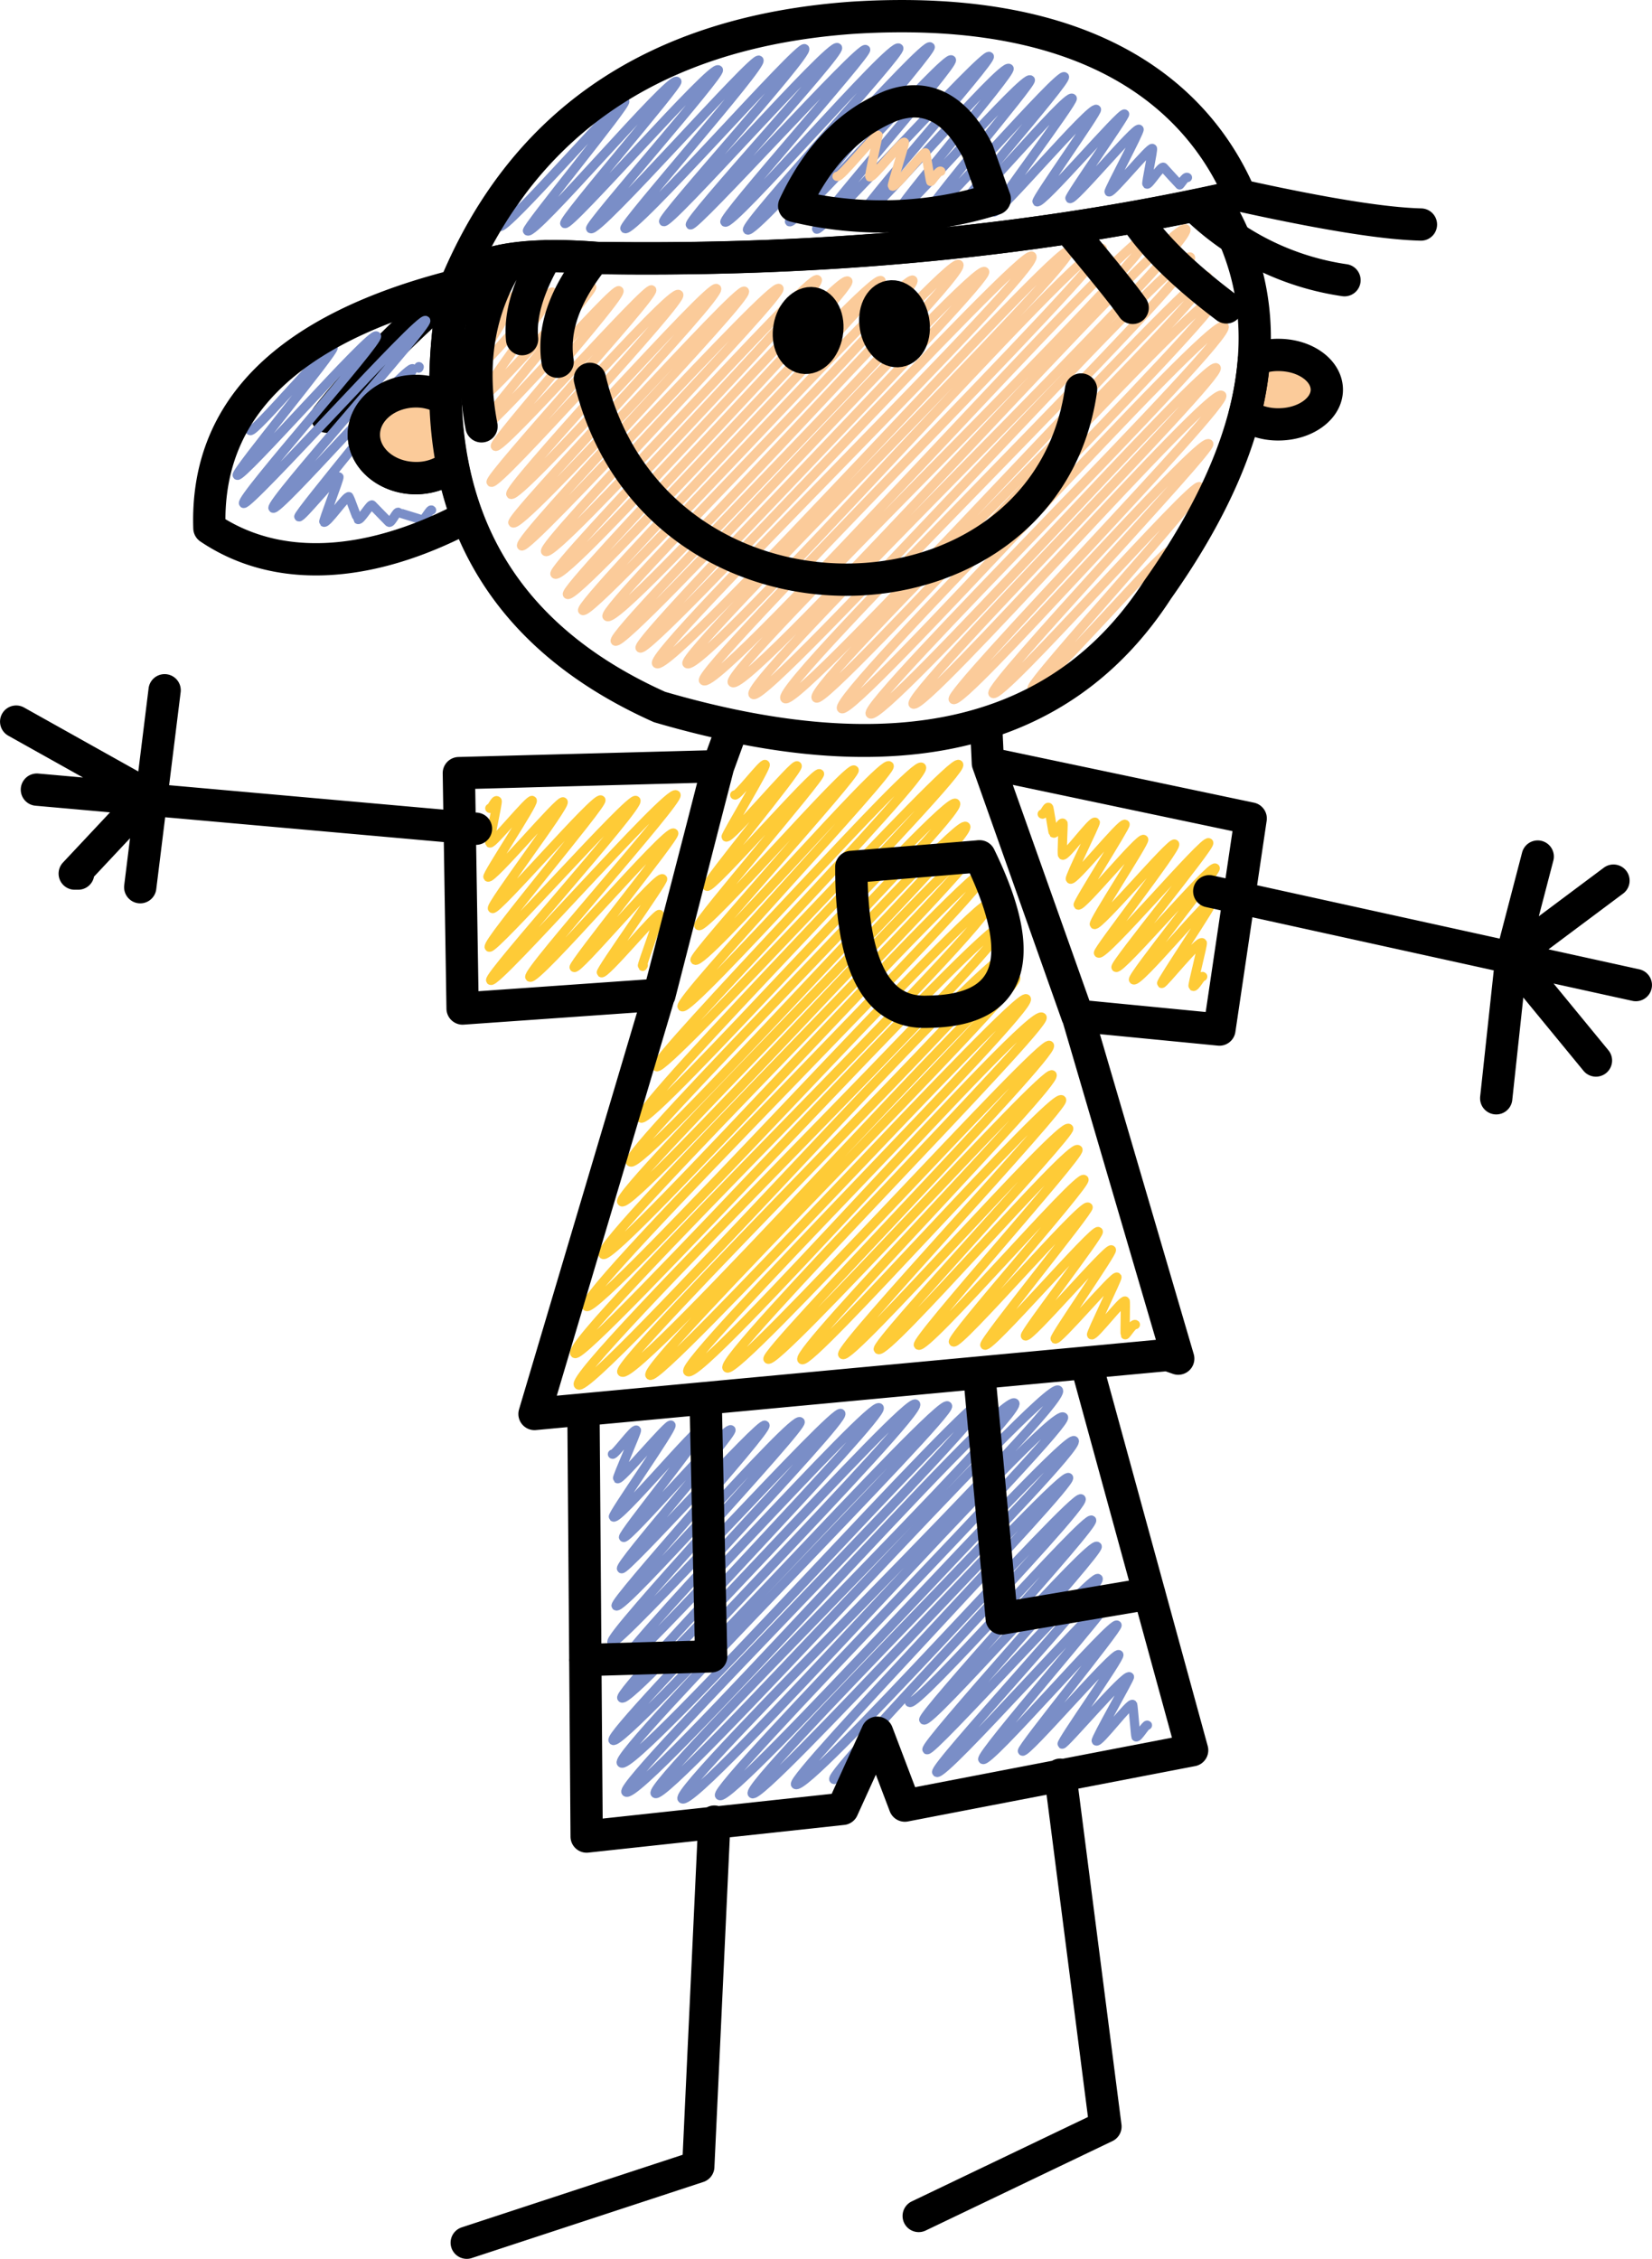 <svg id="Ebene_1" data-name="Ebene 1" xmlns="http://www.w3.org/2000/svg" xmlns:xlink="http://www.w3.org/1999/xlink" viewBox="0 0 211.34 288.95"><defs><style>.cls-1,.cls-3,.cls-4,.cls-5,.cls-6,.cls-8{fill:none;}.cls-2{clip-path:url(#clip-path);}.cls-3,.cls-8{stroke:#000;stroke-width:4.13px;}.cls-3,.cls-4,.cls-5,.cls-6{stroke-linecap:round;stroke-linejoin:round;}.cls-4{stroke:#7a8ec7;}.cls-4,.cls-5,.cls-6{stroke-width:1.18px;}.cls-5{stroke:#fecb37;}.cls-6{stroke:#fbcb9a;}.cls-7{fill:#fbcb9a;}</style><clipPath id="clip-path" transform="translate(0 0)"><rect class="cls-1" width="211.34" height="288.95"/></clipPath></defs><g class="cls-2"><path class="cls-3" d="M58.23,36.55c-7.61,6.78-12.8,12.15-16.4,16.75" transform="translate(0 0)"/><path class="cls-4" d="M78.35,186c.24.24,2.77-3.36,3.07-3.07.12.12-2.54,6.08-2.42,6.2.35.35,6.55-7.2,6.84-6.84s-7.61,11.5-7.37,11.74c.59.59,10.91-11.8,11.39-11.39s-10.39,13.69-10.09,14c.47.47,13.1-14.34,13.74-13.75.42.42-14.45,17.29-14,17.76s17.76-18.88,18.35-18.35S78.35,204.87,78.82,205.4c.83.83,22.66-24.48,23.54-23.54.59.59-24.83,27.5-24.07,28.2s28.5-30.09,29.27-29.26-29,31.39-28.09,32.27,31.92-34,33-33c.89.89-33.69,36.29-32.92,37.11,1.12,1.12,36.46-38.7,37.58-37.58s-39.64,42.07-38.7,43c1.18,1.18,41.65-43.89,42.78-42.77.88.88-42.9,44.48-41.72,45.66,1.54,1.54,45.14-47.55,46.38-46.37s-46.91,48.91-45.79,50.09c1.65,1.65,48.09-51.39,49.74-49.74,1.3,1.3-47.2,48.74-46,49.92,1.42,1.41,50-53.1,51.57-51.57S86,228.71,87.26,230.07c1.65,1.65,47.14-50.45,48.79-48.8,1,1-45,47.32-44,48.38,1.41,1.42,44.19-46.55,45.37-45.37s-42.36,44-41.18,45.14S135.7,188,136.7,189c.77.77-35.75,38.35-34.93,39.24,1.36,1.35,35.64-37.41,36.53-36.52s-32.45,35.1-31.63,35.87c.24.23.77-1.18,1-1m8.68-8.85c.88.89,22.54-24,23.3-23.3.59.59-22,25.07-21.47,25.55.76.76,21.35-23.07,22.18-22.19.53.53-22.36,25.49-21.77,26s21.18-22.6,21.89-21.89-21.24,24.19-20.65,24.78c.82.83,21.65-23,22.3-22.3.41.41-16.93,20.12-16.4,20.65.71.71,16.52-17.76,17.17-17.17.29.3-12.39,15.81-12.1,16.11.47.47,11.8-12.86,12.33-12.33.3.29-7.49,11.21-7.25,11.44s8.08-9.08,8.61-8.61c.12.12-4.42,8-4.25,8.2.36.35,4.31-5,4.66-4.66.06.06.36,4,.42,4.13.23.24,1.29-1.65,1.47-1.48" transform="translate(0 0)"/><path class="cls-5" d="M62.66,103.39c.17.18.71-1.24.94-.94.12.12-1.06,5.31-.94,5.37.29.29,5.13-5.73,5.43-5.43s-5.9,9.56-5.67,9.79c.47.48,9.21-10,9.62-9.61S62.6,115.9,63,116.2c.48.47,13.28-14.46,13.87-13.87.41.41-14.81,18.29-14.28,18.82s18.11-19.41,18.76-18.76-19,22.42-18.58,23c.71.71,22.77-24.6,23.71-23.72.6.59-19.29,22.72-18.7,23.31.77.76,17.64-19.18,18.41-18.41.35.35-13,16.81-12.74,17.17.47.47,10.73-11.92,11.32-11.33.24.24-8.08,11.8-7.84,12,.41.41,7.14-7.73,7.43-7.44.12.12-2.3,6.49-2.18,6.61s-.06-.23.12-.12M94,101.68c.29.3,3.65-4.19,3.89-3.89s-5.13,9.08-5,9.26c.48.47,8.74-9.5,9.09-9.09S90.09,113,90.45,113.36c.53.53,13.92-14.92,14.39-14.39.36.35-15.81,19-15.46,19.41.77.77,19.18-20.59,19.89-19.88.47.47-20.83,23.83-20.36,24.3,1,1,23.9-25.78,24.84-24.84.65.65-27.2,30-26.49,30.8.95,1,29.56-31.62,30.62-30.62S83.19,135.61,84,136.43c1,1,37.7-39.65,38.64-38.64S80.89,141.8,82,143s39.06-41.48,40.24-40.24-42.72,44.73-41.6,45.85c1.42,1.41,41.66-44.14,42.9-42.9s-45.14,46.91-44,48c1.3,1.3,44.37-46.85,45.61-45.61s-49.38,51-48,52.34,47.73-50.69,49.21-49.21c1.3,1.3-52.86,54.4-51.33,55.87,1.36,1.36,50.21-52.74,51.51-51.5,1.53,1.53-54.58,55.93-53,57.52,1.24,1.24,53.22-56.17,54.7-54.69S72.45,175.55,74,177.14s53-56.46,54.76-54.75c1.12,1.12-50.33,51.92-49.21,53.1,1.71,1.71,49.09-51.68,50.39-50.39,1.06,1.07-48,49.56-46.79,50.8s47-49.32,48.14-48.14S86.73,174.25,88,175.43c1.59,1.59,43.78-46.9,45.31-45.31.94.94-41.54,43.6-40.3,44.84s40.3-42.24,41.24-41.24-36.75,39.35-36,40.12c1.06,1.06,35.45-37.29,36.34-36.35s-33,35.35-32,36.41,32.1-34.34,33.22-33.22c.65.65-28.73,31.8-28,32.57,1,.94,27.91-29.91,28.91-28.91.53.53-25,27.61-24.36,28.26,1,1,24.54-26.49,25.54-25.55.53.53-21,24.43-20.41,25,.88.88,20.41-21.89,21.18-21.18.47.47-17.17,20.29-16.7,20.77.65.64,16.58-17.94,17.23-17.23.3.29-13.57,17.28-13.21,17.64.59.59,14-15,14.51-14.52.29.3-9.62,13.1-9.32,13.34.47.47,10.56-11.39,11-11,.24.24-7.43,11.21-7.2,11.39.36.36,7.56-8.2,7.91-7.9.12.11-3.36,7.19-3.25,7.37.3.3,4-4.6,4.31-4.31.06.06-.06,4.19,0,4.31s1.06-1.53,1.3-1.3m-11.92-65.31c.18.18.65-1.06.83-.83.06.06.53,3.19.59,3.25.29.29.94-1.48,1.24-1.24.06.06-.18,4-.06,4.07.35.35,3.83-4.54,4.19-4.19.11.12-3.37,7.08-3.19,7.26.41.41,6.55-7.32,7-7,.18.17-6.19,10.14-6,10.32.42.41,7.91-8.79,8.38-8.38.24.24-6.61,10.62-6.31,10.86.47.47,9.85-10.68,10.27-10.27s-10,13.69-9.74,13.93c.65.65,13.57-14.63,14.1-14.1.36.35-12.15,15.57-11.86,15.93.53.53,12.16-13.22,12.69-12.69.29.3-10.8,13.93-10.45,14.28.59.59,9.68-10.56,10.15-10.15.24.24-6.72,10.44-6.55,10.62s4.78-5.66,5.2-5.19c.11.12-1.3,5.49-1.18,5.55.23.23,1.06-1.42,1.23-1.24" transform="translate(0 0)"/><path class="cls-6" d="M60.77,38.55c.24.24.77-1.18.94-.94s-1.41,5.66-1.29,5.78c.35.35,5.6-6.25,5.9-5.9.17.18-6.08,10-5.9,10.15.53.53,9.73-10.74,10.26-10.27.36.36-9.26,12.92-8.91,13.28.59.59,13.4-14.46,13.93-13.93.35.36-14.69,17.7-14.22,18.17.71.71,17.11-18.29,17.7-17.7S62.89,56.61,63.37,57.08c.7.71,19.41-20.59,20-20S62.3,61.15,62.83,61.68c.77.77,23.07-25,24-24,.71.7-22.13,24.84-21.48,25.54.95.95,25.49-27.14,26.32-26.31S65,66.28,65.61,66.87c1.06,1.06,28.79-30.38,29.62-29.62S65.9,69,66.73,69.82,98.71,36,99.65,36.9c.77.77-30.68,32.86-29.85,33.63,1.18,1.18,33.8-35.75,34.75-34.75S70.27,72.59,71,73.42c1.35,1.36,36.22-38.7,37.46-37.46.89.88-36.64,39.29-35.87,40.06,1.18,1.18,38.88-41.36,40.12-40.12.82.82-39,41.36-38.17,42.18,1.12,1.12,41.12-43.42,42.24-42.24s-40.12,42-39.12,43c1.6,1.59,43.66-46.26,45-45S77.76,81,78.71,82c1.23,1.23,46-48.56,47.25-47.26,1,.94-45,47.2-44.07,48.14C83.07,84,130.74,31.53,132,32.77c1.48,1.47-49.32,50.74-48,52.1,1.71,1.71,51.5-54,52.74-52.75s-50,51.68-48.85,52.75C89.68,86.7,139.24,30,141,31.77c1.18,1.18-52.16,54.1-51,55.28,1.89,1.89,55.17-58.41,56.82-56.82S92.28,85.87,93.69,87.29c1.89,1.88,56.41-59.65,58-58s-56.94,58-55.34,59.53,54.39-57.47,55.93-55.93S98.82,87.76,100.42,89.35s52.68-55.34,54-54c1.48,1.47-51.5,52.45-50,53.92,1.3,1.3,49.56-52.8,51.15-51.15,1.18,1.18-49.32,51.09-47.91,52.51S155,40.14,156.59,41.74c1.35,1.35-46.5,48.32-45.26,49.56,1.48,1.47,43.07-45.43,44.25-44.25,1,1-39.88,41.89-38.76,43,1.3,1.3,38.11-40.89,39.47-39.47,1,1-35.16,38-34.34,38.88,1.12,1.12,31.51-33.81,32.69-32.69.59.59-28.44,31.16-27.61,31.92,1,1,25.66-27.26,26.43-26.43.65.65-22,25.25-21.42,25.78.77.77,17-18,17.52-17.52.24.24-8,11.74-7.67,12s0-.36.18-.18" transform="translate(0 0)"/><path class="cls-4" d="M70.21,18.67c.18.18.53-.83.71-.71s-7.26,10.8-7,11c.7.71,15.51-16.58,16-16,.36.35-12.74,16.28-12.44,16.57.82.83,18.29-19.94,19.11-19.11.36.35-14.75,17.76-14.34,18.17.59.59,18.88-20.47,19.65-19.65.47.48-16.7,19.89-16.34,20.3.82.83,20.88-22.13,21.53-21.54S79.53,28.82,79.94,29.23c.89.88,22.37-23.66,23-23S84.49,27.87,84.9,28.34c.65.65,21.42-23.06,22.24-22.24.59.59-19.35,22.13-18.82,22.66S110.09,5.69,110.74,6.34c.42.41-18.52,21.59-18,22.06.82.83,21.36-23.18,22.24-22.24.53.53-19.94,22.66-19.35,23.25C96.41,30.23,118.24,5.22,119,6c.42.42-18.4,22-18,22.36.65.65,20-21.41,20.71-20.7.53.53-17.76,21.12-17.23,21.65S125.91,6.57,126.56,7.22c.47.47-17.12,20.12-16.58,20.65.76.77,18.23-19.94,19.11-19.11.47.47-14.69,17.93-14.22,18.4s16.23-17.7,16.94-16.93c.35.36-13.75,16.88-13.34,17.29.71.71,17.05-18.35,17.7-17.7.47.47-14.45,17.29-14,17.76.71.71,14.34-15.76,15-15,.3.3-10.2,14.28-10,14.52.48.47,12.45-13.69,13.1-13.1.24.23-7.85,11.56-7.61,11.8.53.53,10.86-11.62,11.21-11.21.18.18-7.2,10.62-7,10.8.41.41,8.44-9.27,8.85-8.85.18.17-3.95,7.84-3.84,8,.3.29,5.26-5.84,5.55-5.55.12.12-.83,4.49-.71,4.55.24.23,1.83-2.42,2.13-2.13.05.06,2,2.19,2.06,2.24s.77-1.18,1-.94M32,55.07c.47.47,10.15-11.15,10.62-10.62.35.36-12.63,16-12.27,16.34.53.54,17.11-18.46,17.81-17.81.53.53-17.64,20.88-17,21.41S53.75,40.32,54.46,41c.53.53-20.18,23.42-19.53,24S52.1,46.52,52.81,47.17c.47.47-14.87,18.64-14.58,18.93S43,60.68,43.36,61c.12.12-2.06,5.67-1.94,5.78.35.36,2.95-3.54,3.24-3.24.06.06,1.06,2.83,1.12,2.89.3.29,1.6-2.07,1.83-1.83l2.13,2.18c.29.3,1-1.47,1.24-1.24.05.06,2.89.89,3,.95.23.23,1.06-1.48,1.23-1.24M53.51,47.05c.18.17,0-.3.12-.12" transform="translate(0 0)"/><path class="cls-6" d="M107.08,22.56c.36.36,5-5.6,5.26-5.25,0,.06-1.18,5.19-1.07,5.31.3.3,4.13-4.66,4.43-4.42.12.11-1.65,5.48-1.54,5.6.36.36,4-4.54,4.25-4.25.06.06.59,3.54.65,3.66s1.06-1.53,1.3-1.3" transform="translate(0 0)"/><path class="cls-3" d="M118.71,129.41c10.8-.12,13-6.78,6.61-19.88l-16.41,1.36C108.91,123.51,112.16,129.71,118.71,129.41Zm7.67-31.8L160,104.69l-4,27-18.18-1.77ZM91.86,98l-33.16.89L59.18,129l25.19-1.77Zm34.52-.41-.24-5.07c-9,2.83-19.82,3-32.39.35l-1.89,5.19-7.55,29.21L68.38,180.86l81-7.55,1.35.47-12.86-43.84ZM21.06,88.29l-3.12,25.19M2.07,92.3l16.87,9.44-9.38,10H10M60.89,106,4.72,101m192,8.56-3.37,12.92-1.94,18m15-27.84-13.1,9.79,10.86,13.22M154.7,114l54.57,12m-119,52.86.71,33-16.11.47m72.16-8.5-18.88,3.19-2.89-31.39m13.68-1.3-64.3,6,.41,54.58,32.74-3.54,4.43-9.74,3.54,9.32,36.75-7.08ZM91.39,233l-2.06,44.13-29.62,9.73m57.82-3.42L141.42,272l-5.78-45M58.23,36.55q-32.2,8.22-31.44,31c8.49,5.72,20.06,5.31,32.8-1.36l.12-.11a42,42,0,0,1-1.89-6.91c-.47,1.42-3.42,2-4.6,2-3.66,0-6.67-2.48-6.67-5.55S49.5,50,53.22,50a7.75,7.75,0,0,1,3.72.94H57a66.44,66.44,0,0,1,.48-9.5c.47-1.59,1-3.07,1.59-4.54C58.76,36.78,58.53,36.66,58.23,36.55Z" transform="translate(0 0)"/><path class="cls-7" d="M163.55,45.4a7.47,7.47,0,0,0-3.13.64,43.22,43.22,0,0,1-1.18,7,7.79,7.79,0,0,0,4.31,1.24c3.42,0,6.19-2,6.19-4.43S167,45.4,163.55,45.4" transform="translate(0 0)"/><path class="cls-3" d="M163.55,45.4a7.47,7.47,0,0,0-3.13.64,43.22,43.22,0,0,1-1.18,7,7.79,7.79,0,0,0,4.31,1.24c3.42,0,6.19-2,6.19-4.43S167,45.4,163.55,45.4Z" transform="translate(0 0)"/><path class="cls-3" d="M75.46,48.46c8.2,34.7,58.35,33.34,62.84,1.36m17.16-24.07Q118.56,33.63,76.4,33c-8.08-.65-13.62.05-16.57,2a44.8,44.8,0,0,0-2.36,6.43q-4.17,35.06,26.9,49,45.41,13.27,63.72-15Q168.45,46.66,155.46,25.75Z" transform="translate(0 0)"/><path d="M116.82,41c.35,2-.47,3.66-1.77,3.89s-2.66-1.12-3-3.06.47-3.66,1.77-3.9,2.66,1.18,3,3.07" transform="translate(0 0)"/><path class="cls-8" d="M116.82,41c.35,2-.47,3.66-1.77,3.89s-2.66-1.12-3-3.06.47-3.66,1.77-3.9S116.47,39.08,116.82,41Z" transform="translate(0 0)"/><path d="M101,41.86c-.36,1.94.47,3.65,1.77,3.89s2.65-1.12,3-3.07S105.26,39,104,38.79s-2.66,1.18-3,3.07" transform="translate(0 0)"/><path class="cls-8" d="M101,41.86c-.36,1.94.47,3.65,1.77,3.89s2.65-1.12,3-3.07S105.26,39,104,38.79,101.3,40,101,41.86Z" transform="translate(0 0)"/><path class="cls-3" d="M127.26,25.45a47.61,47.61,0,0,1-25.66.89c3-6.43,7.14-10.68,12.39-12.8,4.54-1.66,8.26.29,11.09,5.78C126.5,23.39,127.26,25.45,127.26,25.45ZM76.35,33h0q44.07.7,82.3-8C153.4,12.77,140.07.32,109.09,2.27Q71.39,4.93,58.23,36.55C60.42,33.42,66.49,32.24,76.35,33Zm-11.1.17c-4,6.14-5.19,13.34-3.65,21.36m8.26-21.77c-2.3,4-3.37,7.55-3.07,10.62M76,33c-3.77,4.72-5.31,9.14-4.66,13.27M158.65,25c10.68,2.36,18.35,3.6,23.13,3.72m-29-2.42A34.47,34.47,0,0,0,172,35.84m-26.38-7.38c2.36,3.37,6.14,7,11.27,10.86M136.7,29.17c4,4.84,6.79,8.2,8.2,10.21" transform="translate(0 0)"/><path class="cls-7" d="M53.22,50.06c-3.66,0-6.67,2.47-6.67,5.54s3,5.55,6.67,5.55a7.3,7.3,0,0,0,4.42-1.42,1.07,1.07,0,0,0,.24-.17,49.63,49.63,0,0,1-.89-8.5h-.06a7.29,7.29,0,0,0-3.71-1" transform="translate(0 0)"/><path class="cls-3" d="M53.22,50.06c-3.66,0-6.67,2.47-6.67,5.54s3,5.55,6.67,5.55a7.3,7.3,0,0,0,4.42-1.42,1.07,1.07,0,0,0,.24-.17,49.63,49.63,0,0,1-.89-8.5h-.06A7.29,7.29,0,0,0,53.22,50.06Z" transform="translate(0 0)"/></g></svg>